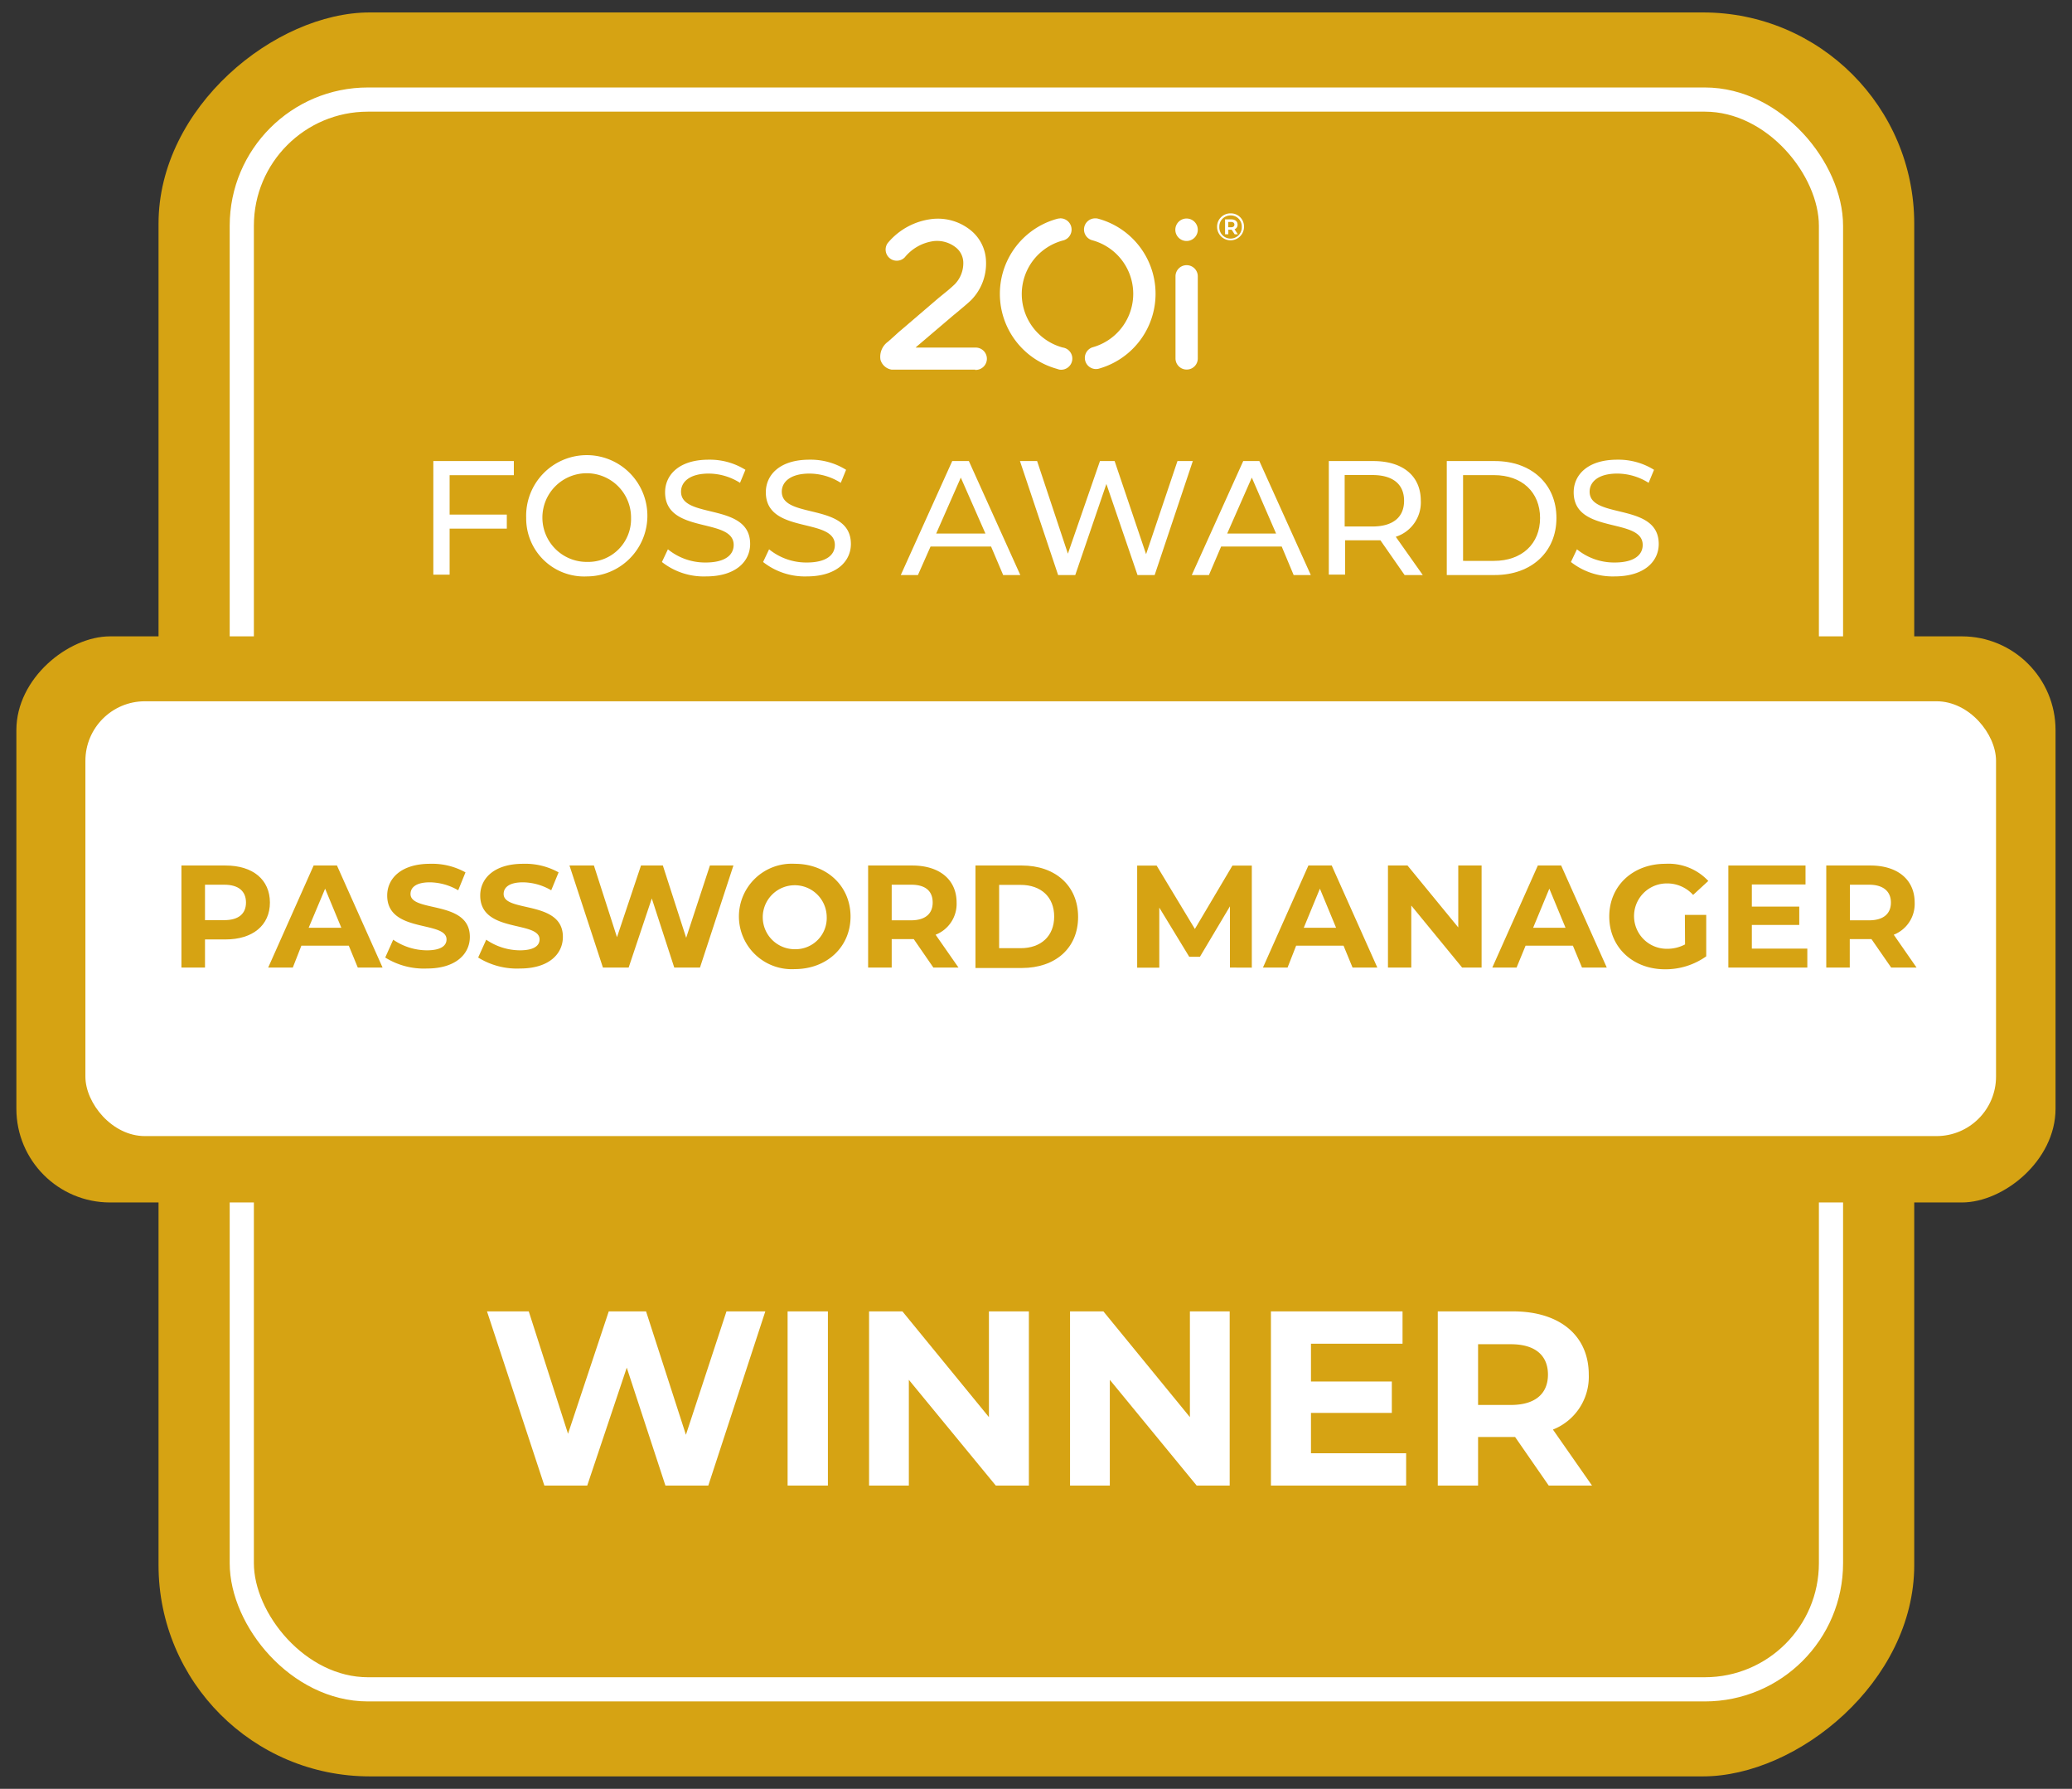 <svg id="Layer_1" data-name="Layer 1" xmlns="http://www.w3.org/2000/svg" width="241.66" height="208.58" viewBox="0 0 241.66 208.58"><rect x="0" y="0" width="241.66" height="208.58" fill="#333333" stroke="none"/><defs><style>.cls-1,.cls-2{fill:#d6a313;}.cls-2{stroke:#fff;stroke-miterlimit:10;stroke-width:2.82px;}.cls-3{fill:#fff;}</style></defs><rect class="cls-1" x="18.04" y="1.91" width="205.68" height="204.77" rx="24.64" transform="translate(225.17 -16.59) rotate(90)"/><rect class="cls-2" x="28.2" y="11.61" width="185.35" height="185.37" rx="14.71"/><rect class="cls-1" x="87.82" y="-11.7" width="66.01" height="237.83" rx="10.93" transform="translate(228.04 -13.62) rotate(90)"/><rect class="cls-3" x="9.96" y="81.77" width="222.84" height="50.7" rx="6.94"/><g id="Group_6414" data-name="Group 6414"><path id="Path_31743" data-name="Path 31743" class="cls-3" d="M113.74,43.1H104a1.61,1.61,0,0,1-1.31-1.16,2.16,2.16,0,0,1,.87-2.09l.7-.62c.29-.26.58-.54.88-.78l4.31-3.69.65-.53c.43-.34.85-.7,1.25-1.08a3.53,3.53,0,0,0,1-2.57,2.3,2.3,0,0,0-.8-1.67,3.53,3.53,0,0,0-2.63-.8A5.25,5.25,0,0,0,105.53,30a1.3,1.3,0,0,1-2-1.65h0a7.91,7.91,0,0,1,5.23-2.82,6.08,6.08,0,0,1,4.55,1.4A4.81,4.81,0,0,1,115,30.47,6.08,6.08,0,0,1,113.26,35c-.47.45-1,.87-1.46,1.27l-.6.49-4.31,3.67-.1.1h6.95a1.3,1.3,0,0,1,.12,2.6h-.12Z"/><path id="Path_31744" data-name="Path 31744" class="cls-3" d="M138.39,25.48a1.31,1.31,0,1,1-1.31,1.31,1.31,1.31,0,0,1,1.31-1.31h0"/><path id="Path_31745" data-name="Path 31745" class="cls-3" d="M123.6,25.46a1.31,1.31,0,0,1,.34,2.59,6.46,6.46,0,0,0,0,12.47,1.3,1.3,0,0,1-.35,2.58h0a1.81,1.81,0,0,1-.31-.09,9.07,9.07,0,0,1,0-17.49,1.34,1.34,0,0,1,.35-.05"/><path id="Path_31746" data-name="Path 31746" class="cls-3" d="M127.76,25.46a1.06,1.06,0,0,1,.35.05,9.07,9.07,0,0,1,0,17.49,1.3,1.3,0,0,1-.7-2.5,6.47,6.47,0,0,0,0-12.48,1.3,1.3,0,0,1,.34-2.56Z"/><path id="Path_31747" data-name="Path 31747" class="cls-3" d="M138.4,43.09a1.3,1.3,0,0,1-1.3-1.29V32.22a1.3,1.3,0,0,1,2.6,0v9.57a1.29,1.29,0,0,1-1.28,1.3h0Zm6.69-16.64a1.57,1.57,0,0,1-3.14,0,1.55,1.55,0,0,1,1.53-1.57h.05a1.53,1.53,0,0,1,1.56,1.49v.07m-.26,0a1.28,1.28,0,0,0-1.23-1.32h-.07a1.3,1.3,0,0,0-1.32,1.28,0,0,0,0,0,0,.05,1.31,1.31,0,1,0,2.62.12v-.13Zm-.85.28.39.6H144l-.35-.54h-.39v.54h-.38V25.58h.72c.47,0,.74.24.74.61a.55.55,0,0,1-.35.54m-.41-.23c.25,0,.39-.12.39-.31s-.14-.31-.39-.31h-.33v.62Z"/></g><path class="cls-3" d="M52.44,55.41V60h6.67v1.64H52.44v5.37h-1.9V53.76h9.39v1.65Z"/><path class="cls-3" d="M61.37,60.4a7.07,7.07,0,1,1,7.09,6.81A6.76,6.76,0,0,1,61.37,60.4Zm12.23,0a5.17,5.17,0,1,0-5.14,5.12A5,5,0,0,0,73.6,60.4Z"/><path class="cls-3" d="M77.2,65.53l.7-1.48a6.87,6.87,0,0,0,4.39,1.54c2.3,0,3.28-.89,3.28-2.05,0-3.25-8-1.2-8-6.14,0-2,1.6-3.8,5.09-3.8a7.86,7.86,0,0,1,4.28,1.18l-.63,1.52a6.88,6.88,0,0,0-3.65-1.08c-2.26,0-3.23,1-3.23,2.11,0,3.25,8.06,1.21,8.06,6.1,0,2-1.64,3.78-5.15,3.78A7.88,7.88,0,0,1,77.2,65.53Z"/><path class="cls-3" d="M89,65.53l.7-1.48a6.87,6.87,0,0,0,4.39,1.54c2.3,0,3.28-.89,3.28-2.05,0-3.25-8.05-1.2-8.05-6.14,0-2,1.59-3.8,5.09-3.8a7.8,7.8,0,0,1,4.27,1.18l-.62,1.52a6.88,6.88,0,0,0-3.65-1.08c-2.26,0-3.23,1-3.23,2.11,0,3.25,8.06,1.21,8.06,6.1,0,2-1.64,3.78-5.15,3.78A7.86,7.86,0,0,1,89,65.53Z"/><path class="cls-3" d="M115.59,63.73h-7.06l-1.47,3.32h-2l6-13.29H113l6,13.29h-2Zm-.66-1.52-2.87-6.52-2.87,6.52Z"/><path class="cls-3" d="M139.12,53.76l-4.45,13.29h-2l-3.63-10.62-3.63,10.62h-2l-4.45-13.29h2l3.59,10.8,3.74-10.8H130l3.67,10.86,3.66-10.86Z"/><path class="cls-3" d="M149.49,63.73h-7.07L141,67.05h-2l6-13.29h1.88l6,13.29h-2Zm-.66-1.52L146,55.69l-2.87,6.52Z"/><path class="cls-3" d="M163.82,67.05,161,63c-.27,0-.55,0-.84,0h-3.28v4h-1.9V53.76h5.18c3.46,0,5.55,1.74,5.55,4.63a4.2,4.2,0,0,1-2.92,4.2l3.15,4.46Zm-.06-8.66c0-1.9-1.27-3-3.7-3h-3.23v6h3.23C162.49,61.39,163.76,60.29,163.76,58.39Z"/><path class="cls-3" d="M168.74,53.76h5.6c4.28,0,7.19,2.69,7.19,6.64s-2.91,6.65-7.19,6.65h-5.6Zm5.49,11.64c3.29,0,5.39-2,5.39-5s-2.1-5-5.39-5h-3.59v10Z"/><path class="cls-3" d="M183.22,65.53l.7-1.48a6.87,6.87,0,0,0,4.39,1.54c2.3,0,3.28-.89,3.28-2.05,0-3.25-8.05-1.2-8.05-6.14,0-2,1.6-3.8,5.09-3.8a7.86,7.86,0,0,1,4.28,1.18l-.63,1.52a6.88,6.88,0,0,0-3.65-1.08c-2.26,0-3.23,1-3.23,2.11,0,3.25,8.06,1.21,8.06,6.1,0,2-1.64,3.78-5.15,3.78A7.88,7.88,0,0,1,183.22,65.53Z"/><path class="cls-1" d="M31.48,105.24c0,2.65-2,4.3-5.17,4.3h-2.4v3.28H21.16v-11.9h5.15C29.49,100.92,31.48,102.57,31.48,105.24Zm-2.79,0c0-1.31-.85-2.08-2.53-2.08H23.91v4.13h2.25C27.84,107.29,28.69,106.53,28.69,105.24Z"/><path class="cls-1" d="M40.68,110.27H35.15l-1,2.55H31.28l5.3-11.9H39.3l5.32,11.9H41.73Zm-.87-2.09-1.89-4.56L36,108.18Z"/><path class="cls-1" d="M44.93,111.65l.93-2.08a7,7,0,0,0,3.93,1.24c1.63,0,2.29-.54,2.29-1.27,0-2.23-6.92-.7-6.92-5.12,0-2,1.64-3.7,5-3.7a8,8,0,0,1,4.13,1l-.85,2.09a6.71,6.71,0,0,0-3.3-.93c-1.63,0-2.26.61-2.26,1.36,0,2.19,6.92.68,6.92,5,0,2-1.65,3.69-5,3.69A8.49,8.49,0,0,1,44.93,111.65Z"/><path class="cls-1" d="M55.77,111.65l.94-2.08a7,7,0,0,0,3.92,1.24c1.64,0,2.3-.54,2.3-1.27,0-2.23-6.92-.7-6.92-5.12,0-2,1.63-3.7,5-3.7a8,8,0,0,1,4.14,1l-.86,2.09a6.67,6.67,0,0,0-3.29-.93c-1.63,0-2.26.61-2.26,1.36,0,2.19,6.91.68,6.91,5,0,2-1.64,3.69-5,3.69A8.55,8.55,0,0,1,55.77,111.65Z"/><path class="cls-1" d="M85.54,100.92l-3.9,11.9h-3l-2.62-8.06-2.7,8.06h-3l-3.9-11.9h2.85l2.69,8.36,2.8-8.36h2.55l2.72,8.43,2.77-8.43Z"/><path class="cls-1" d="M86.18,106.87a6.16,6.16,0,0,1,6.51-6.15c3.74,0,6.51,2.6,6.51,6.15S96.43,113,92.69,113A6.16,6.16,0,0,1,86.18,106.87Zm10.24,0a3.73,3.73,0,1,0-3.73,3.81A3.64,3.64,0,0,0,96.42,106.87Z"/><path class="cls-1" d="M108.86,112.82l-2.29-3.32H104v3.32h-2.75v-11.9h5.15c3.18,0,5.17,1.65,5.17,4.32a3.86,3.86,0,0,1-2.45,3.75l2.67,3.83Zm-2.58-9.66H104v4.15h2.25c1.68,0,2.53-.78,2.53-2.07S108,103.16,106.28,103.16Z"/><path class="cls-1" d="M113.77,100.92h5.41c3.89,0,6.56,2.35,6.56,6s-2.67,5.95-6.56,5.95h-5.41Zm5.27,9.64c2.37,0,3.91-1.41,3.91-3.69s-1.54-3.69-3.91-3.69h-2.51v7.38Z"/><path class="cls-1" d="M143.45,112.82v-7.14l-3.5,5.88H138.7l-3.49-5.73v7h-2.58v-11.9h2.27l4.46,7.39,4.38-7.39H146l0,11.9Z"/><path class="cls-1" d="M156.7,110.27h-5.53l-1,2.55H147.3l5.3-11.9h2.72l5.32,11.9h-2.89Zm-.87-2.09-1.89-4.56-1.88,4.56Z"/><path class="cls-1" d="M172.8,100.92v11.9h-2.27l-5.93-7.23v7.23h-2.72v-11.9h2.28l5.92,7.22v-7.22Z"/><path class="cls-1" d="M183.45,110.27h-5.52l-1.05,2.55h-2.83l5.31-11.9h2.72l5.32,11.9h-2.89Zm-.86-2.09-1.89-4.56-1.89,4.56Z"/><path class="cls-1" d="M196.51,106.68H199v4.83a8.18,8.18,0,0,1-4.81,1.51c-3.74,0-6.5-2.56-6.5-6.15s2.76-6.15,6.55-6.15a6.35,6.35,0,0,1,5,2l-1.77,1.63a4.06,4.06,0,0,0-3.08-1.34,3.81,3.81,0,1,0,0,7.62,4.41,4.41,0,0,0,2.14-.51Z"/><path class="cls-1" d="M210.79,110.61v2.21h-9.21v-11.9h9v2.21h-6.26v2.58h5.53v2.14h-5.53v2.76Z"/><path class="cls-1" d="M220.57,112.82l-2.3-3.32h-2.53v3.32H213v-11.9h5.15c3.17,0,5.16,1.65,5.16,4.32a3.86,3.86,0,0,1-2.44,3.75l2.66,3.83ZM218,103.16h-2.24v4.15H218c1.68,0,2.54-.78,2.54-2.07S219.66,103.16,218,103.16Z"/><path class="cls-3" d="M89.26,152.91l-6.65,20.31h-5L73.1,159.47l-4.61,13.75h-5L56.8,152.91h4.87l4.58,14.27L71,152.91h4.35L80,167.3l4.73-14.39Z"/><path class="cls-3" d="M91.86,152.91h4.7v20.31h-4.7Z"/><path class="cls-3" d="M120,152.91v20.31h-3.86L106,160.89v12.33h-4.64V152.91h3.89l10.09,12.33V152.91Z"/><path class="cls-3" d="M143.42,152.91v20.31h-3.85l-10.13-12.33v12.33H124.8V152.91h3.89l10.09,12.33V152.91Z"/><path class="cls-3" d="M164,169.45v3.77H148.23V152.91h15.35v3.77H152.9v4.41h9.43v3.66H152.9v4.7Z"/><path class="cls-3" d="M180.63,173.22l-3.92-5.66h-4.32v5.66h-4.7V152.91h8.79c5.43,0,8.82,2.82,8.82,7.37a6.61,6.61,0,0,1-4.18,6.41l4.56,6.53Zm-4.41-16.48h-3.83v7.08h3.83c2.87,0,4.32-1.34,4.32-3.54S179.09,156.74,176.22,156.74Z"/></svg>